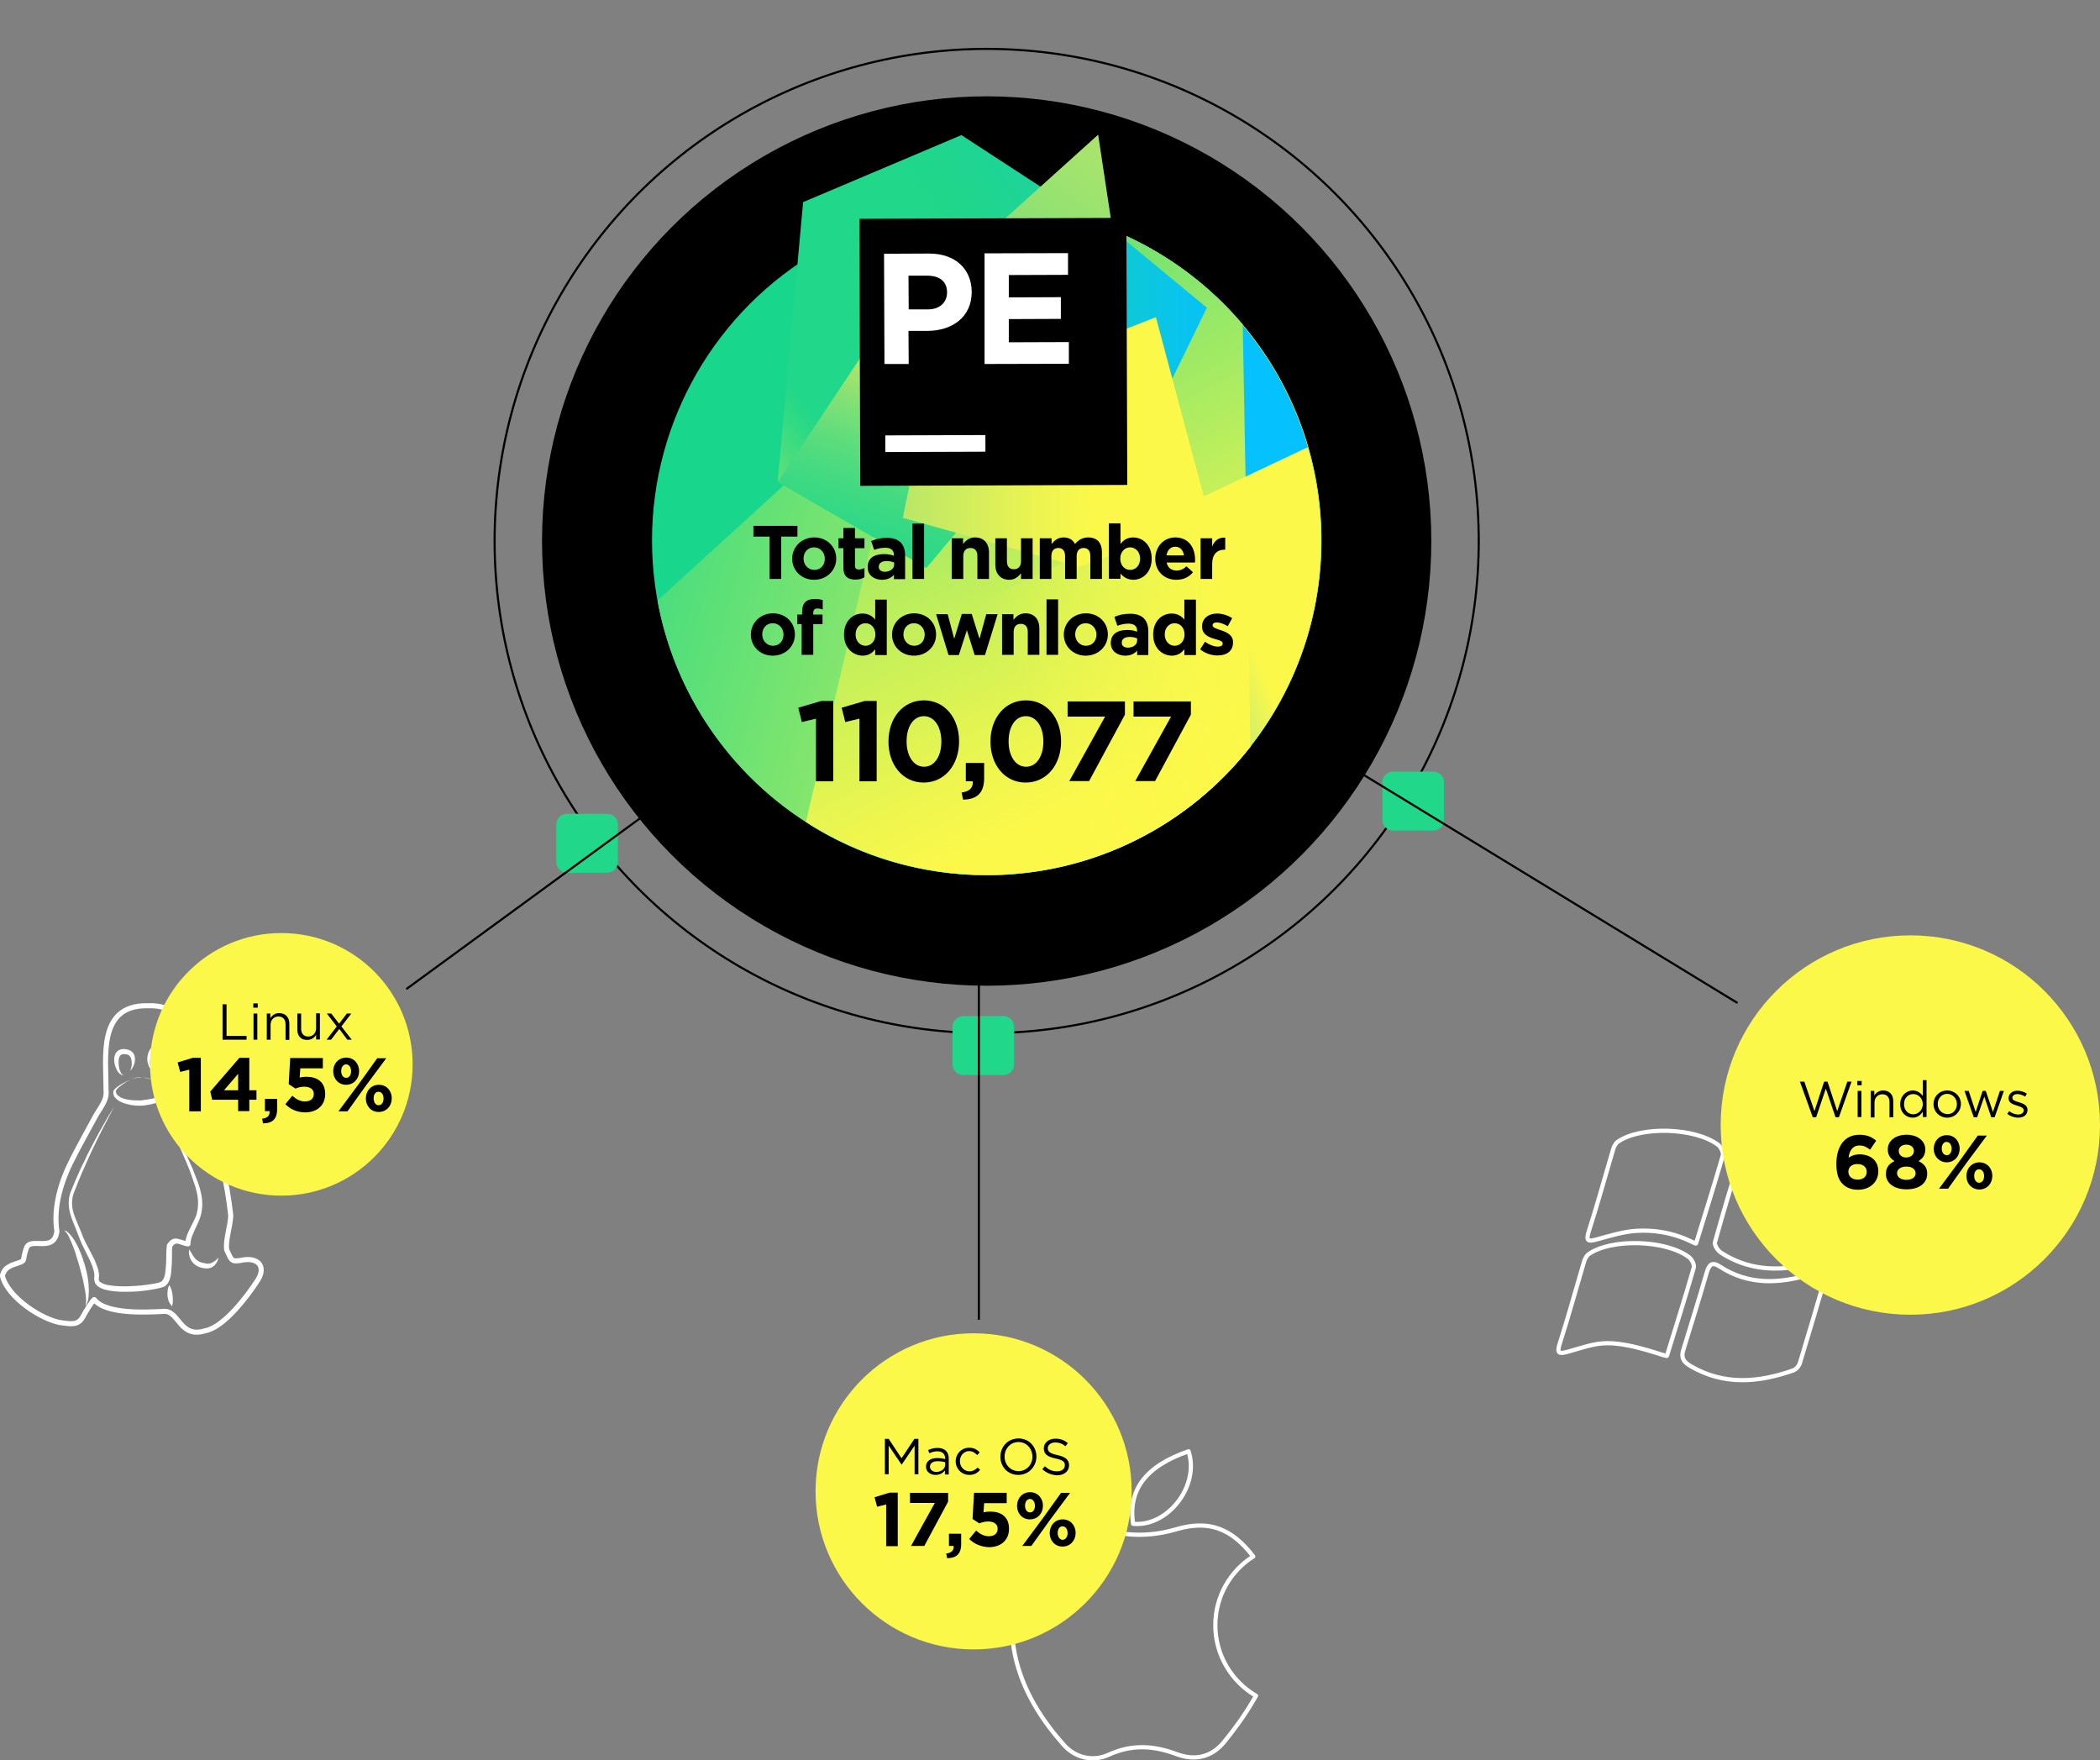 <svg xmlns="http://www.w3.org/2000/svg" xmlns:xlink="http://www.w3.org/1999/xlink" width="996.5" height="835.2" viewBox="0 0 996.5 835.2"><rect x="0" y="0" width="996.5" height="835.2" fill="#808080" stroke="none"/><circle cx="468.2" cy="256.7" r="233.5" fill="none" stroke="#000" stroke-miterlimit="10"/><path d="M293.2 409.1c0 2.8-2.3 5-5.2 5h-18.8c-2.9 0-5.2-2.2-5.2-5v-18c0-2.8 2.3-5 5.2-5H288c2.9 0 5.2 2.2 5.2 5v18zM481.2 505.1c0 2.8-2.3 5-5.2 5h-18.8c-2.9 0-5.2-2.2-5.2-5v-18c0-2.8 2.3-5 5.2-5H476c2.9 0 5.2 2.2 5.2 5v18zM685.2 389.1c0 2.8-2.3 5-5.2 5h-18.8c-2.9 0-5.2-2.2-5.2-5v-18c0-2.8 2.3-5 5.2-5H680c2.9 0 5.2 2.2 5.2 5v18z" fill-rule="evenodd" clip-rule="evenodd" fill="#21D789"/><circle cx="468.2" cy="256.7" r="211"/><path fill="none" stroke="#000" stroke-miterlimit="10" d="M192.8 469.3l271.9-198.7M488 270.6l336.5 205.3M464.5 374.7v251.5"/><path d="M827.8 545.7c8.9 5.6 18.4 10.3 29.2 8.7 6.8-1 13.5-2.7 20.1-4.7 4.5-1.4 5.3.3 4.2 3.9-3.9 13-8 26-11.8 39-1.9 6.4-7.4 6.4-11.9 7.4-14.7 3.4-28.3 2.5-40.9-5.6-1.5-.9-3.3-3.7-2.9-5 3.8-13.8 7.9-27.4 12.1-41.1.1-.7.6-3.5 1.9-2.6z" fill="none" stroke="#FFF" stroke-width="2" stroke-linecap="round" stroke-linejoin="round" stroke-miterlimit="10"/><path d="M866.6 604.5c-4.1 14-8.2 28.1-12.5 42.2-.4 1.4-1.8 3-3.1 3.5-16.5 5.8-32.9 7.3-48.9-2.1-3.4-2-4.5-4.1-3.3-7.7 3.7-12.1 7.5-24.2 11-36.3 1.1-3.8 2.4-5.7 6.2-3.2 13.6 8.9 28 8.2 42.8 3.9 1.8-.5 3.6-.9 5.4-1.2.5-.2 3.2-.9 2.4.9zM776.4 584c-6.2.4-12.6 2.4-18.8 4.1-3.8 1-5.2.9-3.7-3.8 4.1-12.7 7.6-25.6 11.4-38.4.4-1.5 1.1-3.2 2.3-4.1 10.7-7.6 36.7-6.9 47.7 1.4 1.3 1 2.7 3.7 2.2 5.1-4 13.9-8.4 27.8-12.7 41.7-.2.6-10.8-7.1-28.4-6z" fill="none" stroke="#FFF" stroke-width="2" stroke-linecap="round" stroke-linejoin="round" stroke-miterlimit="10"/><path d="M762.6 637.3c-6.2 0-12.6 2.4-18.8 4.1-3.8 1-5.2.9-3.7-3.8 4.1-12.7 7.6-25.6 11.4-38.4.4-1.5 1.1-3.2 2.3-4.1 10.7-7.6 36.7-6.9 47.7 1.4 1.3 1 2.7 3.7 2.2 5.1-4 13.9-8.4 27.8-12.7 41.7-.2.6-16.4-6.1-28.4-6zM564 688.6c5.4 16.4-9.9 36-26.3 34.4-2.5-16.1 6-27.4 26.3-34.4z" fill="none" stroke="#FFF" stroke-width="2" stroke-linecap="round" stroke-linejoin="round" stroke-miterlimit="10"/><path d="M576.7 771.1c0-13.7 7.2-25.8 18-32.6-10.2-13.3-21-17.4-36.2-13-11.3 3.3-22 3.7-33.7.5-20-5.5-36.8 4.6-42.1 24.9-7.7 29.7 2.4 54.9 22.1 77 5.8 6.5 14.3 7.9 21.2 4.7 11.2-5.1 21.4-4.4 32.4-.3 8.5 3.2 16.5 1.5 22.4-5.7 5-6.1 9.7-12.6 13.7-19.4.5-.9 1-1.8 1.5-2.6-11.5-6.7-19.3-19.2-19.3-33.5z" fill="none" stroke="#FFF" stroke-width="2" stroke-linecap="round" stroke-linejoin="round" stroke-miterlimit="10"/><circle cx="462" cy="707.6" r="75" fill="#FCF84A"/><path d="M419.8 682.7h1.9l6.1 9.2 6.1-9.2h1.9v16.8H434v-13.6l-6.1 9h-.1l-6.1-9v13.6h-1.8v-16.8zM439.4 695.9c0-2.7 2.2-4.1 5.3-4.1 1.6 0 2.7.2 3.8.5v-.3c0-2.2-1.4-3.4-3.7-3.4-1.5 0-2.6.4-3.8.9l-.6-1.5c1.4-.6 2.7-1 4.5-1 1.8 0 3.1.5 4 1.4.8.8 1.3 2 1.3 3.6v7.6h-1.8v-1.9c-.9 1.1-2.3 2.1-4.5 2.1s-4.5-1.3-4.5-3.9zm9.1-.9v-1.2c-.9-.3-2.1-.5-3.6-.5-2.3 0-3.6 1-3.6 2.6s1.4 2.5 3.1 2.5c2.3-.1 4.1-1.5 4.1-3.4zM453.5 693.4c0-3.6 2.7-6.5 6.4-6.5 2.4 0 3.8 1 5 2.2l-1.2 1.3c-1-1-2.1-1.9-3.8-1.9-2.5 0-4.4 2.1-4.4 4.8 0 2.7 2 4.8 4.6 4.8 1.6 0 2.8-.8 3.8-1.8l1.2 1.1c-1.2 1.4-2.7 2.4-5.1 2.4-3.8 0-6.5-3-6.5-6.4zM474.7 691.2c0-4.7 3.5-8.7 8.6-8.7s8.5 4 8.5 8.6-3.5 8.7-8.6 8.7-8.5-4-8.5-8.6zm15.2 0c0-3.9-2.8-7-6.6-7s-6.6 3.1-6.6 6.9c0 3.8 2.8 6.9 6.6 6.9s6.6-3 6.6-6.8zM494.6 697.1l1.2-1.4c1.8 1.6 3.4 2.4 5.8 2.4 2.3 0 3.7-1.2 3.7-2.9 0-1.6-.8-2.4-4.4-3.2-3.9-.8-5.6-2.1-5.6-4.8 0-2.6 2.3-4.6 5.5-4.6 2.4 0 4.2.7 5.9 2.1l-1.1 1.5c-1.6-1.3-3.1-1.8-4.8-1.8-2.2 0-3.6 1.2-3.6 2.7 0 1.6.9 2.5 4.6 3.3 3.7.8 5.5 2.2 5.5 4.8 0 2.9-2.4 4.8-5.7 4.8-2.8-.2-5-1.1-7-2.9zM420.6 713.8l-4.4 1.1-1.2-4.5 7.2-2.2h3.8v25.4h-5.5v-19.8zM443.6 713.1h-11.8v-4.8h18.1v4.2l-11.3 21h-6.3l11.3-20.4zM449 737.1c2.5-.3 3.7-1.5 3.5-3.6h-2.2v-5.8h5.8v4.9c0 4.8-2.4 6.7-6.7 6.7l-.4-2.2zM459.9 730.2l3.3-4c1.9 1.7 3.8 2.7 6 2.7 2.6 0 4.2-1.3 4.2-3.5v-.1c0-2.2-1.8-3.4-4.5-3.4-1.6 0-3 .4-4.2.9l-3.2-2.1.7-12.4h15.5v4.9H467l-.3 4.4c1-.3 1.9-.4 3.3-.4 4.9 0 8.8 2.4 8.8 8.1v.1c0 5.3-3.8 8.7-9.6 8.7-3.9-.2-6.9-1.6-9.3-3.9zM482.6 714.5c0-3.6 2.5-6.5 6.2-6.5 3.6 0 6.1 2.8 6.1 6.4v.1c0 3.5-2.5 6.4-6.2 6.4-3.6 0-6.1-2.8-6.1-6.4zm20.9-6.2h4.3l-10.1 13.6-8.3 11.6h-4.3l10.1-13.6 8.3-11.6zm-17.1 6.1c0 1.8.9 3.2 2.4 3.2s2.3-1.5 2.3-3.1v-.1c0-1.7-.9-3.2-2.4-3.2-1.5.1-2.3 1.5-2.3 3.2zm11.7 13c0-3.6 2.5-6.5 6.2-6.5 3.6 0 6.1 2.8 6.1 6.4v.1c0 3.5-2.5 6.4-6.2 6.4-3.6 0-6.1-2.8-6.1-6.4zm8.5 0c0-1.8-.9-3.2-2.4-3.2s-2.3 1.4-2.3 3.1v.1c0 1.7.9 3.2 2.4 3.2 1.5-.1 2.3-1.6 2.3-3.2z"/><g><circle cx="906.5" cy="533.8" r="90" fill="#FCF84A"/></g><g><path d="M854.1 513.2h2.1l4.8 14 4.6-14h1.6l4.6 14 4.8-14h2l-6 16.9H871l-4.6-13.6-4.6 13.6h-1.6l-6.1-16.9zM881.3 512.9h2.1v2h-2.1v-2zm.2 4.7h1.8V530h-1.8v-12.4zM887.6 517.6h1.8v2.2c.8-1.3 2.1-2.4 4.2-2.4 3 0 4.8 2 4.8 5v7.7h-1.8v-7.2c0-2.3-1.2-3.7-3.4-3.7-2.1 0-3.7 1.6-3.7 3.9v7.1h-1.8v-12.6zM901.7 523.9c0-4.1 3-6.5 5.9-6.5 2.3 0 3.8 1.2 4.8 2.6v-7.5h1.8V530h-1.8v-2.5c-1 1.5-2.5 2.8-4.8 2.8-3 0-5.9-2.3-5.9-6.4zm10.7 0c0-2.9-2.2-4.8-4.5-4.8-2.4 0-4.4 1.8-4.4 4.8 0 2.9 2 4.8 4.4 4.8 2.3 0 4.5-2 4.5-4.8zM917.5 523.9c0-3.6 2.7-6.5 6.5-6.5 3.7 0 6.5 2.9 6.5 6.4 0 3.5-2.8 6.5-6.5 6.5s-6.5-2.9-6.5-6.4zm11.1 0c0-2.7-2-4.9-4.6-4.9-2.7 0-4.5 2.2-4.5 4.8 0 2.7 2 4.8 4.6 4.8 2.6.1 4.5-2.1 4.5-4.7zM932.2 517.6h2l3.3 10 3.3-10h1.5l3.4 10 3.3-10h1.9l-4.4 12.5h-1.6l-3.3-9.8-3.4 9.8h-1.6l-4.4-12.5zM952.5 528.5l.9-1.3c1.3 1 2.8 1.6 4.3 1.6s2.6-.8 2.6-2-1.5-1.7-3.1-2.2c-1.9-.6-4.1-1.2-4.1-3.5 0-2.1 1.8-3.6 4.2-3.6 1.5 0 3.2.5 4.5 1.4l-.8 1.4c-1.2-.7-2.5-1.2-3.7-1.2-1.5 0-2.4.8-2.4 1.8 0 1.2 1.5 1.6 3.2 2.1 1.9.6 4 1.3 4 3.6 0 2.4-1.9 3.7-4.4 3.7-1.9 0-3.8-.7-5.2-1.8zM874.4 561.8c-1.8-1.8-3-4.5-3-9.5v-.1c0-7.8 3.5-13.8 11-13.8 3.4 0 5.7 1 7.9 2.8l-2.9 4.3c-1.7-1.3-3-2-5.1-2-3.8 0-4.9 3.6-5.1 5.8 1.3-.9 2.9-1.6 5.2-1.6 5 0 8.9 2.8 8.9 8v.1c0 5.1-4.1 8.7-9.6 8.7-3.3 0-5.5-1-7.3-2.7zm11.4-5.8c0-2.2-1.7-3.7-4.4-3.7s-4.3 1.5-4.3 3.6v.1c0 2.1 1.7 3.7 4.4 3.7s4.3-1.5 4.3-3.7zM894.9 557.1c0-3.1 1.4-4.9 4.1-6.2-1.9-1.2-3.2-2.8-3.2-5.5v-.1c0-3.9 3.5-6.9 8.9-6.9 5.3 0 8.9 3 8.9 6.9v.1c0 2.7-1.3 4.3-3.2 5.5 2.6 1.3 4.1 3 4.1 5.9v.1c0 4.7-4.1 7.4-9.7 7.4-5.7.1-9.9-2.8-9.9-7.2zm14.1-.4c0-2-1.8-3.2-4.4-3.2-2.5 0-4.4 1.2-4.4 3.1v.1c0 1.7 1.6 3.1 4.4 3.1 2.8 0 4.4-1.3 4.4-3.1zm-.8-10.6c0-1.6-1.3-3-3.6-3s-3.6 1.4-3.6 2.9v.1c0 1.8 1.4 3.1 3.6 3.1 2.2-.1 3.6-1.4 3.6-3.1zM917.6 545.1c0-3.6 2.5-6.5 6.2-6.5 3.6 0 6.1 2.8 6.1 6.4v.1c0 3.5-2.5 6.4-6.2 6.4-3.6-.1-6.1-2.9-6.1-6.4zm20.9-6.3h4.3l-10.1 13.6-8.3 11.6h-4.3l10.1-13.6 8.3-11.6zm-17.1 6.1c0 1.8.9 3.2 2.4 3.2s2.3-1.5 2.3-3.1c0-1.7-.9-3.2-2.4-3.2s-2.3 1.5-2.3 3.1zm11.7 13.1c0-3.6 2.5-6.5 6.2-6.5 3.6 0 6.1 2.8 6.1 6.4v.1c0 3.5-2.5 6.4-6.2 6.4-3.7-.1-6.1-2.9-6.1-6.4zm8.4 0c0-1.8-.9-3.2-2.4-3.2s-2.3 1.4-2.3 3.1v.1c0 1.7.9 3.2 2.4 3.2 1.6-.1 2.3-1.6 2.3-3.2z"/></g><g><path d="M70 477.2c27.9-1.2 12.7 34.6 20.2 48.4 4.9 8.9 12.7 17.5 15.1 27.7 2.1 7.7 3.3 15.5 4.2 23.4-.1 4.7-2.7 12.2-1.9 16.4 2.5 5.1 1.8 5.9 8.4 4.6 7.3-.8 10 3.9 6.3 9.7-4.5 7-15.8 22.3-24.9 24-12.2 3.8-12.4-9.6-19.6-9.2-7.8.4-27.5 1.6-33.1-5.6-1.2 1-4.3 6.1-5.1 7.7-2.3 4.6-5.5 3.9-9.9 3.4-9.5-1.1-26.3-12.2-28.6-22.5 1.1-3 1.8-3.5 4.5-4.9 7.9-2.7 4.3-1 7-8.3 2-5.2 13.1 2.6 14.4-7.8-1.8-11.6 2.1-24 7.3-34.1 3.5-6.9 7.3-13.7 11-20.5 2-3.7 5.7-7.7 5-12.3.1-15.4-4.1-40.5 19.7-40.1z" clip-rule="evenodd" fill="none" stroke="#FFF" stroke-width="2.404" stroke-linecap="round" stroke-linejoin="round" stroke-miterlimit="10"/><path d="M72 507.8l-.3-.3c-.2-.2-.5-.5-.7-.9-.1-.2-.3-.5-.4-.8l-.3-.9c-.1-.3-.2-.7-.3-1.1-.1-.4-.1-.8-.1-1.3 0-.4 0-.9.1-1.4.1-.5.2-1 .4-1.5.3-1 .9-2.1 1.8-2.9.9-.9 2.3-1.4 3.6-1.5.7 0 1.3 0 1.9.2.3.1.6.1.9.2l.9.3.4.2.2.1h.1l.1.1c.2.1.6.4.9.6.5.5.9 1.1 1.2 1.7.6 1.2.7 2.5.7 3.6 0 1.2-.3 2.3-.6 3.2-.4 1-.9 1.9-1.5 2.6-.6.7-1.3 1.2-2 1.5-.7.3-1.4.3-1.9.3-.5-.1-.9-.2-1.1-.3l-.4-.2h1.5c.5-.1 1-.3 1.5-.6s1-.9 1.3-1.5c.8-1.3 1.2-3.1 1.1-5 0-.9-.3-1.9-.7-2.6-.2-.4-.4-.7-.7-1-.1-.1-.2-.2-.5-.3l-.1-.1s.1.1.1 0l-.2-.1-.3-.1-.7-.3c-.2-.1-.5-.1-.7-.2-.5-.2-.9-.2-1.3-.2-.8.1-1.7.2-2.3.8-.6.5-1.2 1.2-1.5 2-.2.4-.3.8-.5 1.2l-.3 1.2c-.1.8-.1 1.5-.1 2.2 0 .3.1.6.1.9 0 .3.1.5.2.8.1.5.3.8.4 1.1.1.2.1.3.1.3zM59 509.8s-.1.1-.3.2c-.2.1-.6.2-1 0-.8-.3-1.7-1.2-2.3-2.4-.3-.6-.6-1.3-.8-2-.2-.7-.4-1.6-.4-2.4 0-.9 0-1.8.4-2.8.3-1 1.2-2 2.4-2.4 1.1-.4 2.2-.3 3.1-.1.5.1.9.2 1.4.4.1.1.5.2.7.4.2.2.4.3.6.5.8.7 1.1 1.7 1.2 2.6.1.8 0 1.6-.1 2.3-.3 1.3-.8 2.3-1.3 3-.2.3-.4.5-.6.7-.2.1-.3.1-.3.1s.1 0 .2-.2.2-.4.3-.8c.2-.7.4-1.7.3-2.9 0-.6-.1-1.2-.3-1.8-.2-.6-.5-1-.9-1.4-.1-.1-.2-.1-.3-.2-.1 0-.2-.1-.4-.2-.3-.1-.7-.2-1-.2-.7-.1-1.3-.1-1.8.1s-.8.5-1.1 1.1c-.2.6-.4 1.2-.4 1.9-.1 1.4.1 2.8.4 3.9.3 1.1.7 2.1 1.2 2.5.3.2.5.3.7.3.3-.2.4-.2.4-.2zM77.9 524.6l1.6 4.1c.5 1.4 1.2 2.7 1.7 4 .6 1.3 1.2 2.6 1.8 4 .6 1.3 1.3 2.6 1.9 3.9 1.3 2.6 2.6 5.2 3.8 7.9l.9 2 .9 2c.6 1.3 1.2 2.7 1.7 4.1.5 1.4 1.1 2.7 1.6 4.1.5 1.4 1 2.8 1.3 4.2.8 2.9 1.1 5.9.7 9-.1.8-.2 1.5-.4 2.3-.2.7-.4 1.5-.7 2.2-.5 1.4-1.2 2.7-1.8 4.1-.6 1.3-1.2 2.6-1.7 3.9-.5 1.3-.8 2.6-.8 3.9 0 .6-.5 1.1-1.1 1.1h-.1c-1.8-.2-3.4-1-4.7-1.3-.7-.1-1.1-.1-1.6.2-.5.3-.9.8-1.3 1.4l.2-.4c-.2 1.3-.2 2.8-.2 4.3s0 3-.1 4.5-.2 3-.4 4.6c-.3 1.5-.6 3.1-1.8 4.6-.3.4-.7.7-1.1 1-.2.1-.5.3-.7.3-.2.1-.4.2-.6.2-.8.3-1.5.4-2.3.6-1.5.3-3 .6-4.5.8-3 .4-5.9.7-8.9.7-3 .1-6 0-9.1-.5-1.5-.3-3.1-.6-4.6-1.4-.7-.4-1.5-.9-2.1-1.8-.3-.4-.5-.9-.6-1.5 0-.3-.1-.5-.1-.8v-.7c.2-1.2 0-2.5-.4-3.9-.4-1.3-.9-2.7-1.5-4-1.2-2.6-2.6-5.2-3.9-7.9l-.9-2.1c-.3-.7-.5-1.4-.8-2.1-.5-1.4-1.1-2.7-1.6-4.1-1.1-2.7-2.3-5.5-2.8-8.6-.2-1.5-.3-3.1-.1-4.7.2-1.5.7-3.1 1.3-4.4l1.7-4.1 1.8-4.1c.6-1.4 1.2-2.7 1.9-4s1.3-2.7 1.9-4c1.3-2.6 2.7-5.3 4.1-7.9 1.4-2.6 2.8-5.2 4.3-7.7 1.4-2.6 3-5.1 4.5-7.6l-4.1 7.9c-1.4 2.6-2.7 5.3-4 7.9-1.3 2.7-2.6 5.3-3.8 8l-3.6 8.1L37 561l-1.6 4.1c-.6 1.4-1 2.7-1.1 4.1-.2 1.4-.1 2.8.1 4.2.5 2.8 1.7 5.4 2.8 8.1.6 1.3 1.2 2.7 1.7 4.1.3.7.5 1.4.8 2 .3.6.6 1.3.9 1.9 1.3 2.6 2.8 5.2 4.1 7.9.6 1.4 1.2 2.8 1.7 4.3.4 1.5.8 3.1.5 4.8-.1.7 0 .9.2 1.3s.7.7 1.3 1c1.1.6 2.5.9 3.9 1.1 2.8.4 5.7.5 8.6.4 2.9-.1 5.8-.3 8.7-.7 1.4-.2 2.9-.4 4.3-.7.7-.1 1.4-.3 2-.5l.4-.2c.1-.1.2-.1.3-.2.2-.1.4-.3.5-.5.7-.8 1.1-2.2 1.3-3.5.2-1.4.3-2.8.4-4.3.1-1.4.1-2.9.1-4.4 0-1.5.1-3 .3-4.6 0-.2.1-.3.2-.4.5-.7 1.1-1.5 2-2.1.5-.3 1-.5 1.6-.5.5-.1 1.1 0 1.5.1.9.2 1.7.5 2.5.7.7.3 1.4.5 2.1.6l-1.2 1.1c0-1.7.5-3.2 1-4.6.6-1.4 1.2-2.7 1.9-4 .7-1.3 1.3-2.6 1.9-3.9.3-.6.5-1.2.7-2l.2-1 .2-1c.4-2.8.2-5.6-.5-8.3-.3-1.4-.7-2.8-1.2-4.1-.4-1.4-1-2.7-1.4-4.1-.5-1.4-1-2.7-1.6-4.1-.5-1.3-1.1-2.7-1.7-4-1.1-2.7-2.3-5.3-3.5-8-.6-1.3-1.2-2.7-1.8-4-.6-1.3-1.2-2.7-1.7-4-.5-1.4-1.1-2.7-1.6-4.1l-.9-4.4zM67.3 511.1s1 .2 2.7.6c1.7.4 4.1 1 6.9 1.9.7.2 1.5.5 2.2.8.8.3 1.5.6 2.3 1.2.2.2.4.3.6.5l.2.4v.2l.1.2c.1.2.2.6.1.9 0 .3-.1.6-.2.9-.2.5-.6 1-1 1.3-.4.4-.8.7-1.2.9-1.7 1.1-3.6 1.7-5.5 2.3-1.9.6-3.9 1-5.9 1.3-.5.1-1 .1-1.6.1h-1.5c-1 0-2.1-.1-3.1-.3-2-.3-4-.9-5.7-1.8-.9-.5-1.7-1.2-2.3-2-.1-.2-.3-.4-.4-.7l-.2-.7c0-.5-.2-1 .1-1.6.5-.9 1.2-1.4 1.9-1.9s1.3-.9 2-1.3c2.6-1.5 4.9-2.4 6.6-2.8.8-.2 1.5-.3 2-.3.6-.2.9-.1.9-.1zm0 0s-.2-.1-.7-.1c-.5 0-1.1.1-2 .3-.8.2-1.8.6-2.9 1.1-1.1.5-2.3 1.2-3.5 2.1-.6.4-1.2.9-1.8 1.4-.6.5-1.2 1.1-1.4 1.7-.1.1 0 .6.1.9l.2.5c.1.2.2.3.3.4.5.6 1.2 1 1.9 1.4.8.3 1.6.6 2.5.8.9.2 1.8.3 2.7.4.9.1 1.9.1 2.8.1h1.4c.4 0 .9-.1 1.4-.2 1.9-.2 3.8-.6 5.7-1 1.8-.4 3.7-.9 5.2-1.7.8-.4 1.5-.9 1.8-1.4.3-.5.2-1.2-.4-1.7-1.2-1-2.7-1.7-4-2.3-1.4-.6-2.7-1-3.8-1.4-1.1-.4-2.2-.7-3-.9-1.6-.2-2.5-.4-2.5-.4zM30.6 583.8s.1 0 .4.1c.2.1.7.3 1.1.7.9.7 1.9 1.9 2.9 3.4.5.8 1 1.6 1.5 2.6.5.9 1 1.9 1.4 3 .9 2.1 1.7 4.4 2.4 6.8.3 1.2.6 2.4.9 3.5.3 1.2.4 2.3.6 3.5.2 1.1.3 2.2.3 3.3.1 1.1.1 2.1 0 3 0 .9-.1 1.8-.2 2.5s-.3 1.4-.5 1.9c-.1.3-.2.5-.3.7-.1.2-.2.3-.3.5-.2.2-.3.4-.3.4s.1-.1.1-.4c.1-.3.2-.7.2-1.2.1-.5.1-1.1 0-1.9 0-.7-.1-1.5-.2-2.4-.1-.9-.3-1.8-.5-2.8-.2-1-.4-2-.6-3.1-.2-1.1-.5-2.2-.8-3.3-.3-1.1-.6-2.3-.9-3.4-.3-1.1-.6-2.3-1-3.4s-.7-2.2-1-3.3c-.4-1-.7-2.1-1.1-3-.4-1-.7-1.8-1.1-2.7-.4-.8-.7-1.5-1-2.2-.3-.6-.7-1.2-1-1.6-.3-.4-.6-.7-.8-.9-.1-.2-.2-.3-.2-.3zM81.6 619.8s-.1-.1-.3-.4c-.2-.2-.4-.6-.7-1-.1-.2-.3-.4-.4-.7-.1-.1-.1-.3-.2-.4 0-.2-.1-.3-.1-.5-.2-.6-.3-1.2-.4-1.8-.1-.6-.1-1.3 0-1.9 0-.6.1-1.2.2-1.7s.3-.9.4-1.2c.1-.3.2-.4.2-.4s.1.2.3.4c.2.3.4.6.5 1.1.2.4.4 1 .5 1.5l.3 1.8c.1.6.1 1.2.1 1.8v1.5c0 .5-.1.9-.2 1.2-.1.5-.2.7-.2.7zM89.7 592.7c.6.8 1 1.6 1.5 2.4.2.4.5.8.7 1.1.2.3.5.7.8 1 .5.6 1.1 1 1.8 1.4.2.1.3.2.5.2.2.1.4.1.5.2l1.2.3h.1c.3 0 .6.1.9.2.3.1.6 0 .9.1.3 0 .6-.1.9-.1.3 0 .6-.2.9-.3.2 0 .3-.2.4-.2l.4-.2c.3-.2.5-.4.9-.6.3-.2.5-.5.8-.7l.8-.8c-.1.4-.2.8-.3 1.1-.1.4-.3.7-.5 1.1-.2.4-.5.7-.7 1l-.4.5c-.2.1-.3.3-.5.4-.2.1-.4.2-.6.4-.2.1-.4.3-.6.3l-.7.2c-.2.1-.4.1-.7.1-.4 0-.9.1-1.4 0-.4-.1-.9-.1-1.3-.2h.1c-.5-.1-1-.2-1.5-.4-.3-.1-.5-.2-.7-.3-.2-.1-.5-.2-.7-.4-.2-.2-.5-.3-.7-.5-.2-.2-.4-.3-.6-.5-.2-.2-.4-.4-.5-.6-.2-.2-.3-.4-.5-.6-.6-.9-.9-1.8-1.1-2.8-.1-.5-.2-.9-.2-1.4.2-.4.1-.9.1-1.4z" fill="#FFF"/></g><g><circle cx="133.5" cy="505" r="62.3" fill="#FCF84A"/></g><g><path d="M105.6 476.5h1.9v15h9.5v1.8h-11.4v-16.8zM120.2 476.1h2.1v2h-2.1v-2zm.1 4.8h1.8v12.4h-1.8v-12.4zM126.5 480.9h1.8v2.2c.8-1.3 2.1-2.4 4.2-2.4 3 0 4.8 2 4.8 5v7.7h-1.8V486c0-2.3-1.2-3.7-3.4-3.7-2.1 0-3.7 1.6-3.7 3.9v7.1h-1.8v-12.4zM141.1 488.6v-7.7h1.8v7.2c0 2.3 1.2 3.7 3.4 3.7 2.1 0 3.7-1.6 3.7-3.9v-7.1h1.8v12.4H150V491c-.8 1.3-2.1 2.4-4.2 2.4-3 .1-4.7-1.9-4.7-4.8zM160.9 485.7l3.7-4.8h2.1L162 487l4.9 6.3h-2.1l-3.8-5.1-3.9 5.1H155l4.8-6.3-4.7-6.1h2.1l3.7 4.8zM89.9 507.5l-4.4 1.1-1.2-4.5 7.2-2.2h3.8v25.4h-5.5v-19.8zM113 521.8h-12.3l-.9-3.9 13.8-16h4.7v15.4h3.4v4.5h-3.4v5.4H113v-5.4zm0-4.5v-7.8l-6.7 7.8h6.7zM124.4 530.8c2.5-.3 3.7-1.5 3.5-3.6h-2.2v-5.8h5.8v4.9c0 4.8-2.4 6.7-6.7 6.7l-.4-2.2zM135.4 523.9l3.3-4c1.9 1.7 3.8 2.7 6 2.7 2.6 0 4.2-1.3 4.2-3.5v-.1c0-2.2-1.8-3.4-4.5-3.4-1.6 0-3 .4-4.2.9l-3.2-2.1.7-12.4h15.5v4.9h-10.7l-.3 4.4c1-.3 1.9-.4 3.3-.4 4.9 0 8.8 2.4 8.8 8.1v.1c0 5.3-3.8 8.7-9.6 8.7-3.9-.1-6.9-1.5-9.3-3.9zM158.1 508.3c0-3.6 2.5-6.5 6.2-6.5 3.6 0 6.1 2.8 6.1 6.4v.1c0 3.5-2.5 6.4-6.2 6.4-3.6 0-6.1-2.9-6.1-6.4zm20.9-6.2h4.3l-10.1 13.6-8.3 11.6h-4.3l10.1-13.6 8.3-11.6zm-17.1 6.1c0 1.8.9 3.2 2.4 3.2s2.3-1.5 2.3-3.1v-.1c0-1.7-.9-3.2-2.4-3.2-1.5.1-2.3 1.5-2.3 3.2zm11.7 13c0-3.6 2.5-6.5 6.2-6.5 3.6 0 6.1 2.8 6.1 6.4v.1c0 3.5-2.5 6.4-6.2 6.4s-6.1-2.9-6.1-6.4zm8.4 0c0-1.8-.9-3.2-2.4-3.2s-2.3 1.4-2.3 3.1v.1c0 1.7.9 3.2 2.4 3.2 1.6-.1 2.3-1.6 2.3-3.2z"/></g><g><circle cx="468.2" cy="256.4" r="158.8" fill="#18D68C"/><linearGradient id="a" gradientUnits="userSpaceOnUse" x1="265.093" y1="199.471" x2="667.791" y2="312.338"><stop offset="0" stop-color="#21D789"/><stop offset=".143" stop-color="#47DD7E"/><stop offset=".453" stop-color="#94E868"/><stop offset=".709" stop-color="#CCF158"/><stop offset=".898" stop-color="#EFF64E"/><stop offset="1" stop-color="#FCF84A"/></linearGradient><path d="M511.1 103.4c66.9 18.7 116 80.1 116 153 0 87.7-71.1 158.8-158.8 158.8-78 0-142.8-56.2-156.3-130.3l199.1-181.5z" fill="url(#a)"/><path fill="#05C1FD" d="M438.8 170.9l-52.2 220.7M384.7 391.6c24.2 15 52.8 23.7 83.4 23.7 87.7 0 158.8-71.1 158.8-158.8 0-72.9-49.1-134.3-116-153l-74 67.5-52.2 220.6z"/><linearGradient id="b" gradientUnits="userSpaceOnUse" x1="386.355" y1="69.141" x2="558.573" y2="419.731"><stop offset="0" stop-color="#21D789"/><stop offset=".124" stop-color="#47DD7E"/><stop offset=".392" stop-color="#94E868"/><stop offset=".614" stop-color="#CCF158"/><stop offset=".777" stop-color="#EFF64E"/><stop offset=".866" stop-color="#FCF84A"/></linearGradient><path d="M593.4 354.3c-29.1 37.1-74.3 60.9-125.1 60.9-31.7 0-61.2-9.3-85.9-25.2l50.8-215.6 77.9-71c31.1 8.7 58.3 26.6 78.6 50.5l3.7 200.4z" fill="url(#b)"/><linearGradient id="c" gradientUnits="userSpaceOnUse" x1="592.815" y1="300.829" x2="452.815" y2="354.162"><stop offset="0" stop-color="#FCF84A"/><stop offset=".742" stop-color="#FCF84A" stop-opacity="0"/></linearGradient><path d="M402.8 315.1l-18.1 76.5c24.2 15 52.8 23.7 83.4 23.7 87.7 0 158.8-71.1 158.8-158.8 0-15.4-2.2-30.2-6.3-44.3L402.8 315.1z" fill="url(#c)"/></g><g><defs><path id="d" d="M483.7 180.3l31.3-.1 36.2 9.9 21.5-44.1-60.2-49.7z"/></defs><clipPath id="e"><use xlink:href="#d" overflow="visible"/></clipPath><linearGradient id="f" gradientUnits="userSpaceOnUse" x1="22.686" y1="283.159" x2="24.921" y2="283.159" gradientTransform="scale(54.657) rotate(-.2 81667.274 4030.568)"><stop offset="0" stop-color="#21D789"/><stop offset="1" stop-color="#07C3F2"/></linearGradient><path clip-path="url(#e)" fill="url(#f)" d="M483.4 96.4l89.1-.3.3 93.9-89 .3"/><defs><path id="g" d="M381.1 95.9L369 228.7l41.5-4.6 29.2-12.8 1.1-20.9 11.4-61.5 50.5-34.5-46.5-30.3z"/></defs><clipPath id="h"><use xlink:href="#g" overflow="visible"/></clipPath><linearGradient id="i" gradientUnits="userSpaceOnUse" x1="15.071" y1="288.382" x2="17.307" y2="288.382" gradientTransform="scale(139.888) rotate(-36.635 446.81 -123.818)"><stop offset="0" stop-color="#FCF84A"/><stop offset=".011" stop-color="#FCF84A"/><stop offset=".112" stop-color="#A7EB62"/><stop offset=".206" stop-color="#5FE077"/><stop offset=".273" stop-color="#32DA84"/><stop offset=".306" stop-color="#21D789"/><stop offset=".577" stop-color="#21D789"/><stop offset=".597" stop-color="#21D789"/><stop offset=".686" stop-color="#20D68C"/><stop offset=".763" stop-color="#1ED497"/><stop offset=".835" stop-color="#19D1A9"/><stop offset=".904" stop-color="#13CCC2"/><stop offset=".971" stop-color="#0BC6E1"/><stop offset="1" stop-color="#07C3F2"/></linearGradient><path clip-path="url(#h)" fill="url(#i)" d="M290.1 122.6L455 0l126.5 170-165 122.7"/><g><defs><path id="j" d="M426.5 142.4L369 228.7l70.6 40.8 18.6-22.2-6-118.4z"/></defs><clipPath id="k"><use xlink:href="#j" overflow="visible"/></clipPath><linearGradient id="l" gradientUnits="userSpaceOnUse" x1="7.99" y1="284.923" x2="10.226" y2="284.923" gradientTransform="scale(61.821) rotate(-72.524 204.5 -138.93)"><stop offset="0" stop-color="#21D789"/><stop offset=".164" stop-color="#24D788"/><stop offset=".305" stop-color="#2FD886"/><stop offset=".437" stop-color="#41DA82"/><stop offset=".564" stop-color="#5ADC7D"/><stop offset=".688" stop-color="#7AE077"/><stop offset=".809" stop-color="#A1E36E"/><stop offset=".925" stop-color="#CFE865"/><stop offset="1" stop-color="#F1EB5E"/></linearGradient><path clip-path="url(#k)" fill="url(#l)" d="M328.4 256.9l48.4-153.5 121.7 38.3-48.3 153.6"/></g><g><defs><path id="m" d="M458.5 120.3l71.1-.3-8.5-56.1z"/></defs><clipPath id="n"><use xlink:href="#m" overflow="visible"/></clipPath><linearGradient id="o" gradientUnits="userSpaceOnUse" x1="12.614" y1="284.056" x2="14.85" y2="284.056" gradientTransform="scale(68.446) rotate(-53.56 293.346 -134.652)"><stop offset="0" stop-color="#21D789"/><stop offset=".061" stop-color="#24D788"/><stop offset=".113" stop-color="#2FD886"/><stop offset=".162" stop-color="#41DA82"/><stop offset=".209" stop-color="#5ADD7D"/><stop offset=".255" stop-color="#79E077"/><stop offset=".258" stop-color="#7CE076"/><stop offset=".499" stop-color="#8CE173"/><stop offset=".925" stop-color="#B2E56B"/><stop offset="1" stop-color="#B2E56B"/></linearGradient><path clip-path="url(#n)" fill="url(#o)" d="M431.5 100.4l52-70.5 72.9 53.9-52 70.4"/></g><g><defs><path id="p" d="M461.8 120.3l-9.6 8.6-23.8 116.8 83.4 23.2 62.6-21.5-25.9-96.9-40.4 15.8 4.5-51z"/></defs><clipPath id="q"><use xlink:href="#p" overflow="visible"/></clipPath><linearGradient id="r" gradientUnits="userSpaceOnUse" x1="10.392" y1="299.977" x2="12.628" y2="299.977" gradientTransform="scale(82.309) rotate(-179.67 9.224 -148.813)"><stop offset="0" stop-color="#FCF84A"/><stop offset=".387" stop-color="#FCF84A"/><stop offset=".536" stop-color="#ECF451"/><stop offset=".826" stop-color="#C2E964"/><stop offset=".925" stop-color="#B2E56B"/><stop offset="1" stop-color="#B2E56B"/></linearGradient><path clip-path="url(#q)" fill="url(#r)" d="M574.5 270l-147.5-.8.9-154.9 147.5.8"/></g><g><path d="M407.78 103.823l126.7-.444.445 126.7-126.7.443z"/><path fill="#FFF" d="M420.09 206.584l47.5-.166.027 7.9-47.5.166z"/><g fill="#FFF"><path d="M419.5 120.4l21.4-.1c12.5 0 20.1 7.4 20.2 18.1v.1c0 12.1-9.4 18.5-21.2 18.5h-8.8l.1 15.7h-11.5l-.2-52.3zm20.8 26.4c5.8 0 9.1-3.5 9.1-8v-.1c0-5.2-3.6-7.9-9.4-7.9h-8.9l.1 16h9.1zM467.2 120.2l39.6-.1v10.3l-28.1.1v10.6l24.7-.1v10.3l-24.7.1v11l28.5-.1v10.3l-40 .1v-52.5z"/></g></g></g><g><path d="M365.2 254.6h-7.7v-5.1h20.9v5.1h-7.7v20.1h-5.5v-20.1zM375.9 265.1c0-5.6 4.5-10.1 10.5-10.1s10.4 4.4 10.4 10v.1c0 5.5-4.5 10-10.5 10-5.9 0-10.4-4.4-10.4-10zm15.5 0c0-2.9-2.1-5.4-5.1-5.4-3.1 0-5 2.4-5 5.3v.1c0 2.8 2.1 5.3 5.1 5.3 3.2 0 5-2.4 5-5.3zM400.2 269.2v-9.1h-2.3v-4.7h2.3v-4.9h5.5v4.9h4.5v4.7h-4.5v8.2c0 1.3.5 1.9 1.8 1.9 1 0 1.9-.3 2.7-.7v4.4c-1.2.7-2.5 1.1-4.3 1.1-3.4 0-5.7-1.3-5.7-5.8zM411.7 269.1c0-4.3 3.2-6.2 7.8-6.2 1.9 0 3.3.3 4.7.8v-.3c0-2.3-1.4-3.5-4.1-3.5-2.1 0-3.6.4-5.3 1l-1.4-4.2c2.1-.9 4.2-1.5 7.5-1.5 3 0 5.1.8 6.5 2.2 1.4 1.4 2.1 3.6 2.1 6.2v11.2h-5.3v-2.1c-1.3 1.5-3.2 2.4-5.8 2.4-3.7-.1-6.7-2.2-6.7-6zm12.6-1.2v-1c-.9-.4-2.2-.7-3.5-.7-2.3 0-3.8.9-3.8 2.7v.1c0 1.5 1.2 2.3 3 2.3 2.5-.1 4.3-1.5 4.3-3.4zM433 248.4h5.5v26.3H433v-26.3zM451.5 255.4h5.5v2.7c1.3-1.6 2.9-3.1 5.7-3.1 4.1 0 6.6 2.7 6.6 7.2v12.5h-5.5v-10.8c0-2.6-1.2-3.9-3.3-3.9s-3.4 1.3-3.4 3.9v10.8h-5.5v-19.3zM472.3 267.9v-12.5h5.5v10.8c0 2.6 1.2 3.9 3.3 3.9s3.4-1.3 3.4-3.9v-10.8h5.5v19.3h-5.5V272c-1.3 1.6-2.9 3.1-5.7 3.1-4-.1-6.5-2.8-6.5-7.2zM493.5 255.4h5.5v2.7c1.3-1.6 2.9-3.1 5.7-3.1 2.5 0 4.4 1.1 5.4 3.1 1.7-2 3.7-3.1 6.3-3.1 4.1 0 6.5 2.4 6.5 7.1v12.6h-5.5v-10.8c0-2.6-1.2-3.9-3.2-3.9s-3.3 1.3-3.3 3.9v10.8h-5.5v-10.8c0-2.6-1.2-3.9-3.2-3.9s-3.3 1.3-3.3 3.9v10.8h-5.5v-19.3zM531.7 272.1v2.5h-5.5v-26.3h5.5v9.8c1.3-1.8 3.2-3.1 6-3.1 4.5 0 8.8 3.5 8.8 10v.1c0 6.4-4.2 10-8.8 10-2.9-.1-4.7-1.4-6-3zm9.3-7c0-3.3-2.2-5.4-4.7-5.4s-4.7 2.1-4.7 5.3v.1c0 3.2 2.1 5.3 4.7 5.3s4.7-2.1 4.7-5.3zM548.2 265.1c0-5.6 3.9-10.1 9.5-10.1 6.4 0 9.4 5 9.4 10.5 0 .4 0 .9-.1 1.4h-13.4c.5 2.5 2.3 3.8 4.7 3.8 1.8 0 3.2-.6 4.7-2l3.1 2.8c-1.8 2.2-4.4 3.6-7.9 3.6-5.8 0-10-4.1-10-10zm13.6-1.6c-.3-2.4-1.8-4.1-4.1-4.1s-3.7 1.6-4.2 4.1h8.3zM569.7 255.4h5.5v3.9c1.1-2.7 2.9-4.4 6.2-4.2v5.7h-.3c-3.6 0-5.9 2.2-5.9 6.8v7.1h-5.5v-19.3zM356.3 301.1c0-5.6 4.5-10.1 10.5-10.1s10.4 4.4 10.4 10v.1c0 5.5-4.5 10-10.5 10s-10.4-4.4-10.4-10zm15.5 0c0-2.9-2.1-5.4-5.1-5.4-3.1 0-5 2.4-5 5.3v.1c0 2.8 2.1 5.3 5.1 5.3 3.1 0 5-2.4 5-5.3zM380.6 296.1h-2.3v-4.5h2.3v-1.2c0-2.1.5-3.7 1.5-4.7s2.5-1.5 4.4-1.5c1.7 0 2.9.2 3.9.5v4.5c-.8-.3-1.5-.5-2.5-.5-1.3 0-2 .6-2 2.1v.8h4.4v4.5h-4.4v14.6h-5.5v-14.6zM400.5 301.1c0-6.5 4.2-10 8.8-10 2.9 0 4.7 1.3 6 2.9v-9.5h5.5v26.3h-5.5V308c-1.3 1.8-3.2 3.1-6 3.1-4.5-.1-8.8-3.6-8.8-10zm14.9 0c0-3.3-2.1-5.4-4.7-5.4s-4.7 2.1-4.7 5.3v.1c0 3.2 2.2 5.3 4.7 5.3s4.7-2.1 4.7-5.3zM423.3 301.1c0-5.6 4.5-10.1 10.5-10.1s10.4 4.4 10.4 10v.1c0 5.5-4.5 10-10.5 10s-10.4-4.4-10.4-10zm15.5 0c0-2.9-2.1-5.4-5.1-5.4-3.1 0-5 2.4-5 5.3v.1c0 2.8 2.1 5.3 5.1 5.3 3.1 0 5-2.4 5-5.3zM444.2 291.4h5.5l3.1 11.7 3.6-11.8h4.7l3.7 11.8 3.2-11.7h5.4l-6 19.4h-4.9l-3.7-11.8-3.8 11.8h-4.9l-5.9-19.4zM475.4 291.4h5.5v2.7c1.3-1.6 2.9-3.1 5.7-3.1 4.1 0 6.6 2.7 6.6 7.2v12.5h-5.5v-10.8c0-2.6-1.2-3.9-3.3-3.9s-3.4 1.3-3.4 3.9v10.8h-5.5v-19.3zM496.6 284.4h5.5v26.3h-5.5v-26.3zM504.8 301.1c0-5.6 4.5-10.1 10.5-10.1s10.4 4.4 10.4 10v.1c0 5.5-4.5 10-10.5 10-5.9 0-10.4-4.4-10.4-10zm15.5 0c0-2.9-2.1-5.4-5.1-5.4-3.1 0-5 2.4-5 5.3v.1c0 2.8 2.1 5.3 5.1 5.3 3.1 0 5-2.4 5-5.3zM527.1 305.1c0-4.3 3.2-6.2 7.8-6.2 1.9 0 3.3.3 4.7.8v-.3c0-2.3-1.4-3.5-4.1-3.5-2.1 0-3.6.4-5.3 1l-1.4-4.2c2.1-.9 4.2-1.5 7.5-1.5 3 0 5.1.8 6.5 2.2 1.4 1.4 2.1 3.6 2.1 6.2v11.2h-5.3v-2.1c-1.3 1.5-3.2 2.4-5.8 2.4-3.7-.1-6.7-2.2-6.7-6zm12.5-1.2v-1c-.9-.4-2.2-.7-3.5-.7-2.3 0-3.8.9-3.8 2.7v.1c0 1.5 1.2 2.3 3 2.3 2.6-.1 4.3-1.5 4.3-3.4zM547.2 301.1c0-6.5 4.2-10 8.8-10 2.9 0 4.7 1.3 6 2.9v-9.5h5.5v26.3H562V308c-1.3 1.8-3.2 3.1-6 3.1-4.5-.1-8.8-3.6-8.8-10zm14.9 0c0-3.3-2.1-5.4-4.7-5.4s-4.7 2.1-4.7 5.3v.1c0 3.2 2.2 5.3 4.7 5.3s4.7-2.1 4.7-5.3zM569.5 308.1l2.3-3.6c2.1 1.5 4.3 2.3 6.1 2.3 1.6 0 2.3-.6 2.3-1.4v-.1c0-1.2-1.9-1.6-4-2.2-2.7-.8-5.8-2.1-5.8-5.8v-.1c0-3.9 3.2-6.1 7.1-6.1 2.4 0 5.1.8 7.2 2.2l-2.1 3.8c-1.9-1.1-3.8-1.8-5.2-1.8-1.3 0-2 .6-2 1.3v.1c0 1.1 1.8 1.6 3.9 2.3 2.7.9 5.8 2.2 5.8 5.7v.1c0 4.3-3.2 6.2-7.4 6.2-2.7 0-5.7-.9-8.2-2.9zM387.1 341l-6.6 1.6-1.7-6.8 10.9-3.2h5.7v38.1h-8.2V341zM407.7 341l-6.6 1.6-1.7-6.8 10.9-3.2h5.7v38.1h-8.2V341zM421.6 351.9v-.1c0-11 6.8-19.5 16.8-19.5s16.7 8.5 16.7 19.4v.1c0 11-6.8 19.5-16.8 19.5s-16.7-8.5-16.7-19.4zm25.1 0v-.1c0-6.9-3.3-12-8.3-12s-8.2 5-8.2 11.9v.1c0 6.9 3.3 12 8.3 12 5 0 8.2-5.1 8.2-11.9zM456.3 376c3.7-.4 5.6-2.3 5.3-5.3h-3.3V362h8.7v7.3c0 7.1-3.6 10-10 10.1l-.7-3.4zM470 351.9v-.1c0-11 6.8-19.5 16.8-19.5s16.7 8.5 16.7 19.4v.1c0 11-6.8 19.5-16.8 19.5s-16.7-8.5-16.7-19.4zm25.1 0v-.1c0-6.9-3.3-12-8.3-12s-8.2 5-8.2 11.9v.1c0 6.9 3.3 12 8.3 12 5 0 8.2-5.1 8.2-11.9zM524.4 340h-17.8v-7.2h27.2v6.3l-17 31.5h-9.4l17-30.6zM555.7 340h-17.8v-7.2h27.2v6.3l-17 31.5h-9.4l17-30.6z"/></g></svg>